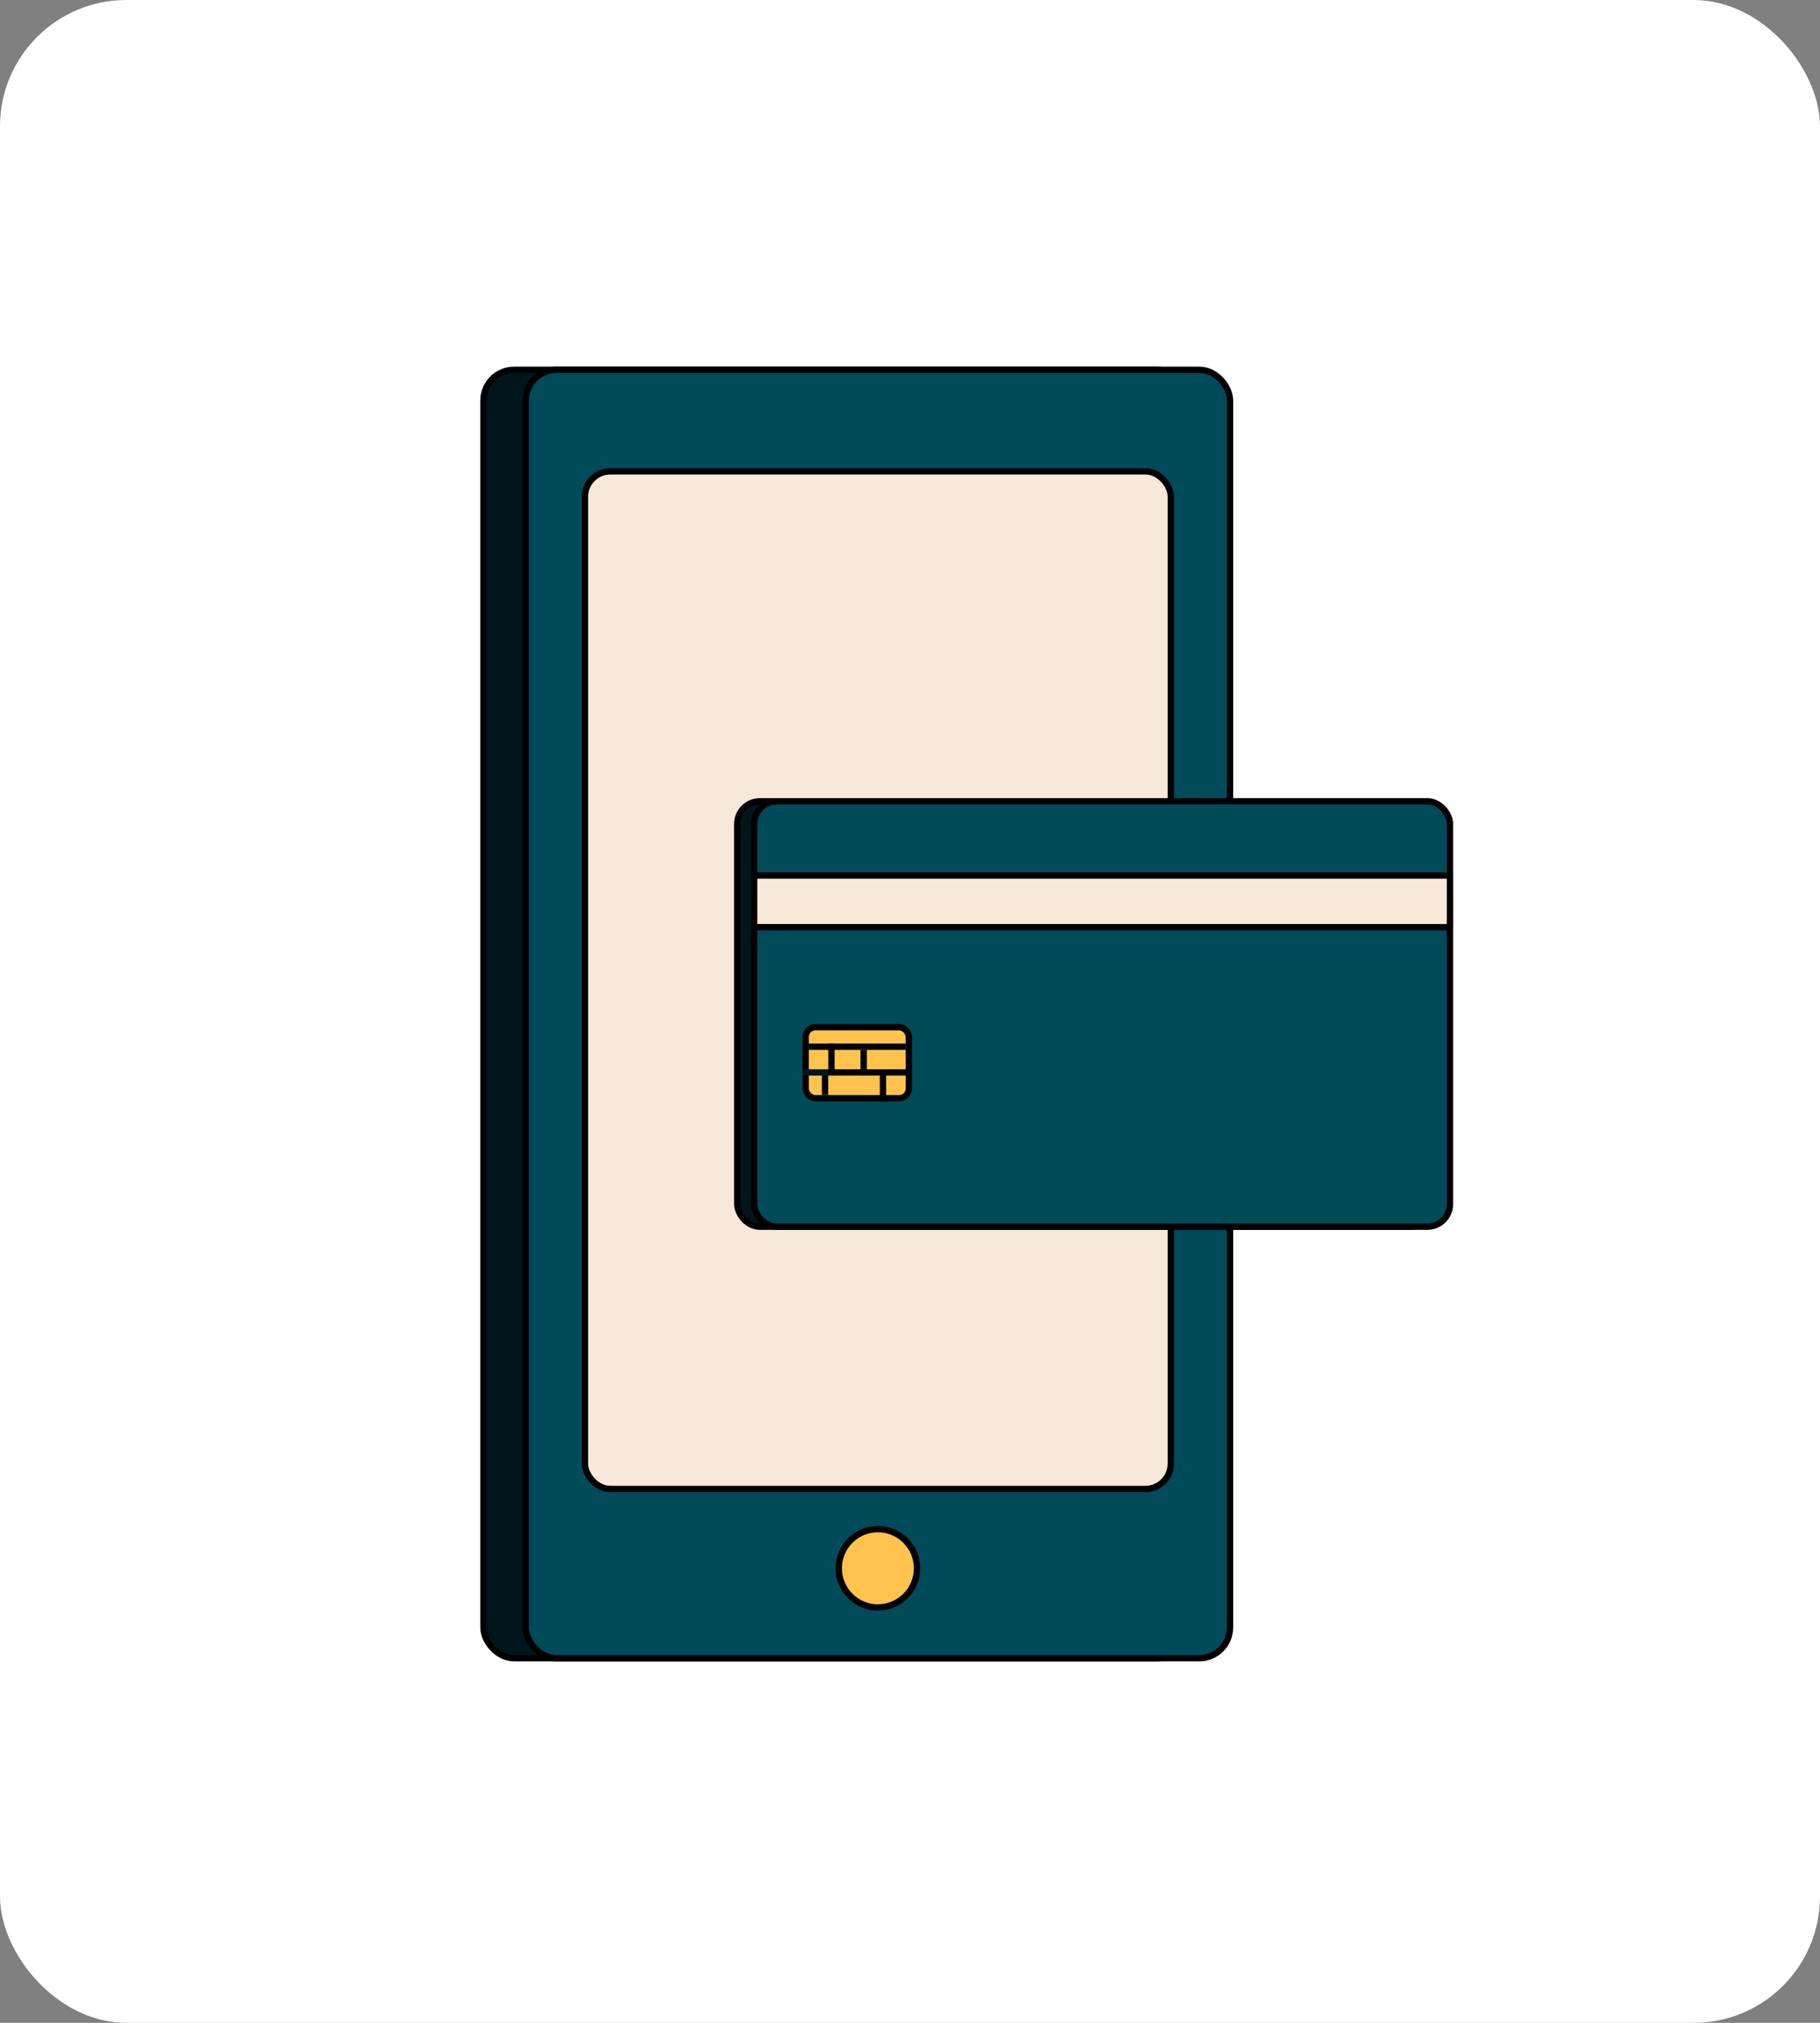 <svg width="144" height="160" viewBox="0 0 144 160" fill="none" xmlns="http://www.w3.org/2000/svg">
<rect x="0" y="0" width="144" height="160" fill="#808080" stroke="none"/>
<rect width="144" height="160" rx="10" fill="white"/>
<rect x="38.25" y="29.25" width="55.724" height="101.909" rx="2.427" fill="#00161D" stroke="black" stroke-width="0.5"/>
<rect x="41.597" y="29.25" width="55.724" height="101.909" rx="2.427" fill="#004A5A" stroke="black" stroke-width="0.5"/>
<rect x="46.282" y="37.282" width="46.354" height="80.49" rx="2.007" fill="#F8E8D9" stroke="black" stroke-width="0.5"/>
<circle cx="69.459" cy="124.046" r="3.097" fill="#FFC34E" stroke="black" stroke-width="0.5"/>
<rect x="58.33" y="63.38" width="55.055" height="33.648" rx="1.789" fill="#00161D" stroke="black" stroke-width="0.5"/>
<rect x="59.669" y="63.38" width="55.055" height="33.648" rx="1.789" fill="#004A5A" stroke="black" stroke-width="0.5"/>
<rect x="59.669" y="69.25" width="55.055" height="4.087" fill="#F8E8D9" stroke="black" stroke-width="0.5"/>
<rect x="63.746" y="81.25" width="8.165" height="5.616" rx="0.769" fill="#FFC34E" stroke="black" stroke-width="0.5"/>
<line x1="64.006" y1="82.789" x2="71.651" y2="82.789" stroke="black" stroke-width="0.5"/>
<line x1="65.785" y1="82.529" x2="65.785" y2="85.078" stroke="black" stroke-width="0.5"/>
<line x1="63.496" y1="84.828" x2="66.045" y2="84.828" stroke="#00161D" stroke-width="0.5"/>
<line x1="65.275" y1="85.078" x2="65.275" y2="86.607" stroke="black" stroke-width="0.5"/>
<line x1="65.535" y1="84.828" x2="68.084" y2="84.828" stroke="black" stroke-width="0.5"/>
<line x1="68.334" y1="83.039" x2="68.334" y2="85.078" stroke="black" stroke-width="0.5"/>
<line x1="68.084" y1="84.828" x2="72.161" y2="84.828" stroke="black" stroke-width="0.5"/>
<line x1="69.862" y1="85.078" x2="69.862" y2="87.117" stroke="black" stroke-width="0.5"/>
</svg>
